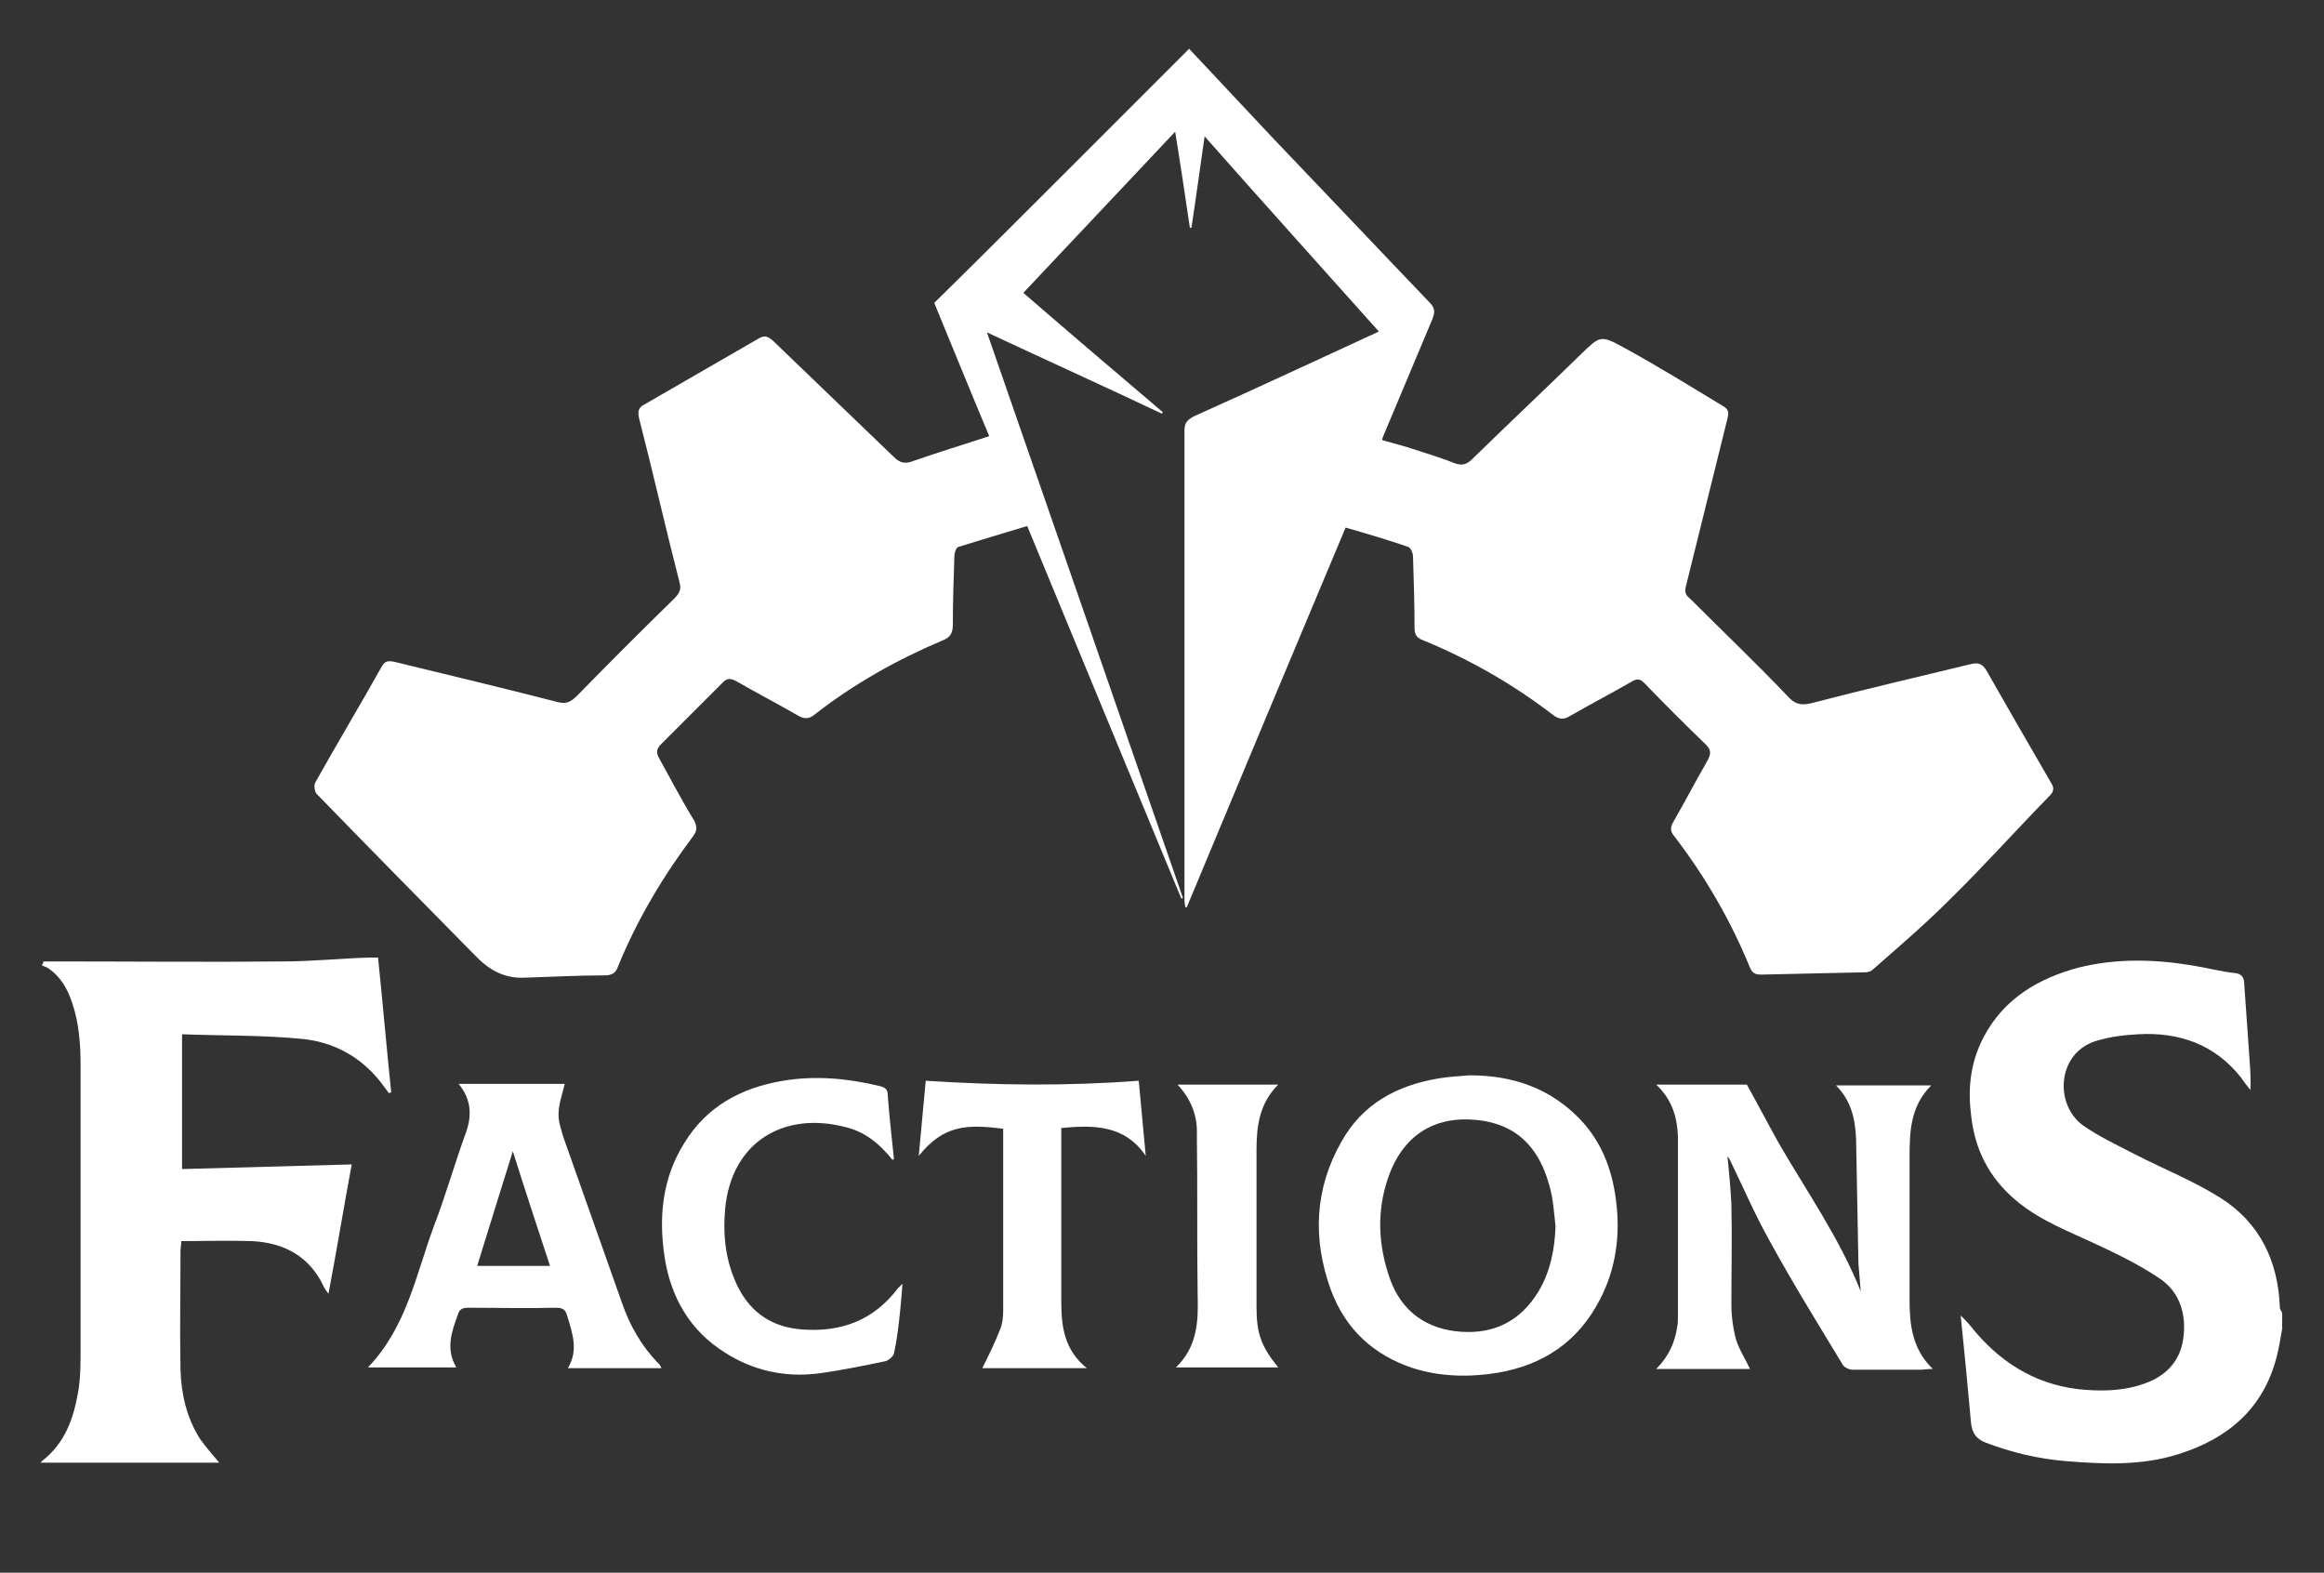 <?xml version="1.0" encoding="utf-8"?>
<!-- Generator: Adobe Illustrator 22.0.0, SVG Export Plug-In . SVG Version: 6.00 Build 0)  -->
<svg version="1.1" id="Capa_1" xmlns="http://www.w3.org/2000/svg" xmlns:xlink="http://www.w3.org/1999/xlink" x="0px" y="0px"
	 viewBox="0 0 300 203" style="enable-background:new 0 0 300 203;" xml:space="preserve">
<rect x="0" y="0" width="300" height="203" fill="#333333" stroke="none"/>
<style type="text/css">
	.st0{display:none;}
	.st1{fill:#FFFFFF;}
</style>
<g id="Capa_1_1_" class="st0">
</g>
<g id="Capa_2_1_">
	<g>
		<g>
			<path class="st1" d="M153.5,6.3c3.6,3.8,7.1,7.6,10.7,11.4c6.8,7.1,13.5,14.2,20.3,21.3c0.7,0.7,0.8,1.2,0.4,2.2
				c-2.1,5-4.2,10-6.3,15c-0.1,0.2-0.1,0.3-0.2,0.6c1.1,0.3,2.1,0.6,3.2,0.9c2.1,0.7,4.2,1.3,6.2,2.1c0.9,0.3,1.4,0.2,2.1-0.4
				c4.7-4.6,9.5-9.1,14.2-13.7c2.4-2.3,2.5-2.5,5.4-0.9c4.4,2.4,8.6,5,12.9,7.6c0.7,0.4,0.8,0.8,0.6,1.6c-1.8,7.3-3.6,14.5-5.4,21.8
				c-0.2,1,0.3,1.2,0.8,1.7c4.1,4.1,8.3,8.1,12.3,12.3c0.9,1,1.6,1.3,3,1c6.9-1.8,13.8-3.4,20.8-5.1c0.9-0.2,1.4,0,1.9,0.8
				c2.8,4.9,5.6,9.8,8.4,14.6c0.4,0.6,0.3,1.1-0.2,1.6c-4.4,4.5-8.6,9.2-13.1,13.6c-3.1,3.1-6.5,6-9.8,8.9c-0.2,0.2-0.6,0.3-0.9,0.3
				c-4.5,0.1-9,0.2-13.5,0.3c-0.7,0-1.1-0.2-1.4-0.9c-2.5-6.1-5.8-11.8-9.8-17c-0.5-0.6-0.5-1.1-0.1-1.8c1.5-2.6,2.9-5.3,4.4-7.9
				c0.5-0.9,0.5-1.4-0.2-2.1c-2.7-2.6-5.4-5.3-8-8c-0.6-0.6-1.1-0.4-1.6-0.1c-2.6,1.5-5.3,2.9-7.9,4.4c-0.8,0.5-1.4,0.5-2.2-0.1
				c-5.2-4-10.8-7.2-16.9-9.7c-0.8-0.3-1-0.8-1-1.6c0-3.1-0.1-6.1-0.2-9.2c0-0.4-0.3-1.1-0.6-1.2c-2.6-0.9-5.3-1.7-8.1-2.5
				c-6.9,16.4-13.7,32.7-20.5,49c-0.1,0-0.2,0-0.2,0c0-0.3-0.1-0.5-0.1-0.8c0-20.3,0-40.5,0-60.8c0-1,0.5-1.4,1.3-1.8
				c7.6-3.4,15.1-6.9,22.7-10.4c0.3-0.1,0.6-0.3,1.1-0.5c-7.5-8.4-14.9-16.6-22.5-25.2c-0.6,4.1-1.1,7.9-1.7,11.8
				c-0.1,0-0.1,0-0.2,0c-0.6-4-1.2-8.1-1.9-12.4c-6.6,7-13.1,13.9-19.6,20.8c6,5.2,12,10.3,18,15.4c0,0.1-0.1,0.1-0.1,0.2
				c-7.4-3.5-14.9-6.9-22.6-10.5c8.5,24.5,16.9,48.7,25.3,73c-0.1,0-0.1,0.1-0.2,0.1c-6.6-15.9-13.2-31.9-19.9-48.1
				c-3,0.9-6,1.8-8.9,2.7c-0.3,0.1-0.5,0.8-0.5,1.2c-0.1,2.9-0.2,5.9-0.2,8.8c0,1.1-0.3,1.7-1.4,2.1c-5.9,2.5-11.4,5.6-16.4,9.5
				c-0.8,0.7-1.5,0.6-2.3,0.1c-2.6-1.5-5.3-2.9-7.9-4.4c-0.6-0.3-1.1-0.4-1.6,0.1c-2.7,2.7-5.4,5.4-8.1,8.1
				c-0.6,0.6-0.6,1.1-0.2,1.8c1.5,2.7,2.9,5.4,4.5,8c0.4,0.8,0.4,1.3-0.1,2c-3.9,5.2-7.2,10.7-9.7,16.8c-0.3,0.9-0.8,1.2-1.8,1.2
				c-3.5,0-6.9,0.2-10.4,0.3c-2.6,0.1-4.6-1.1-6.3-2.9c-6.8-6.9-13.6-13.8-20.4-20.8c-0.3-0.3-0.4-1.1-0.2-1.5c2.8-5,5.8-10,8.6-15
				c0.4-0.7,0.8-0.7,1.5-0.6c7,1.7,14.1,3.4,21.1,5.2c1.1,0.3,1.7,0.1,2.6-0.8c4.1-4.2,8.3-8.4,12.5-12.5c0.7-0.7,1-1.2,0.7-2.2
				c-1.8-7-3.4-14.1-5.2-21.1c-0.2-0.9-0.1-1.4,0.7-1.8c5-2.9,9.9-5.7,14.9-8.6c0.8-0.4,1.2,0,1.7,0.4c5.2,5,10.4,10,15.6,15
				c0.8,0.8,1.5,0.9,2.5,0.5c3.2-1.1,6.4-2.1,9.8-3.2c-2.4-5.7-4.7-11.4-7.1-17.2c5.8-5.7,11.6-11.5,17.4-17.3
				c5.1-5.1,10.3-10.3,15.4-15.4c0.1-0.1,0.1-0.2,0.2-0.3C153.4,6.3,153.5,6.3,153.5,6.3z"/>
			<path class="st1" d="M5.4,188.6c3-2.3,4.1-5.5,4.7-9c0.3-1.8,0.3-3.6,0.3-5.5c0-12.2,0-24.4,0-36.6c0-2.7-0.2-5.5-1.1-8.1
				c-0.6-1.8-1.5-3.4-3.2-4.5c-0.2-0.1-0.5-0.2-0.7-0.3c0.1-0.2,0.2-0.3,0.2-0.5c0.4,0,0.9,0,1.3,0c9.9,0,19.8,0.1,29.7,0
				c3.7,0,7.4-0.4,11.1-0.5c0.3,0,0.7,0,1.1,0c0.6,5.8,1.1,11.6,1.7,17.4c-0.1,0-0.2,0.1-0.3,0.1c-0.4-0.5-0.8-1.1-1.2-1.6
				c-2.6-3.2-6-5-10-5.4c-5.1-0.5-10.3-0.4-15.5-0.6c0,5.9,0,11.5,0,17.4c7.3-0.2,14.6-0.4,21.9-0.6c-1,5.4-1.9,10.9-3,16.7
				c-0.3-0.4-0.5-0.7-0.6-0.9c-1.8-3.9-5.1-5.7-9.3-5.9c-3-0.1-6,0-9.1,0c0,0.5-0.1,0.9-0.1,1.2c0,5.1-0.1,10.2,0,15.4
				c0.1,3.2,0.8,6.2,2.5,8.9c0.7,1,1.5,1.9,2.5,3.1c-7.8,0-15.4,0-23.1,0C5.4,188.7,5.4,188.6,5.4,188.6z"/>
			<path class="st1" d="M294.6,171.5c-0.2,1.2-0.4,2.4-0.7,3.6c-1.7,6.7-6.3,10.6-12.7,12.6c-4.7,1.5-9.6,1.3-14.5,0.9
				c-3.6-0.3-7-1.1-10.4-2.4c-1.5-0.6-1.8-1.6-1.9-2.9c-0.4-4.4-0.8-8.7-1.3-13.5c0.6,0.6,1,1,1.3,1.4c3.6,4.5,8.1,7.4,13.8,8.1
				c2.8,0.3,5.6,0.3,8.3-0.6c2.8-0.9,4.8-2.7,5.3-5.7c0.5-3.1-0.3-6.1-2.9-7.9c-2.5-1.7-5.3-3.1-8.1-4.4c-3.6-1.7-7.4-3.1-10.5-5.7
				c-3.6-3-5.5-6.8-5.9-11.5c-0.4-3.4,0.1-6.7,1.7-9.7c2.6-4.9,7-7.5,12.2-8.9c4.8-1.2,9.7-1.1,14.6-0.3c1.9,0.3,3.7,0.8,5.6,1
				c0.9,0.1,1.2,0.6,1.2,1.4c0.2,2.8,0.4,5.7,0.6,8.5c0.1,1.7,0.3,3.4,0.2,5.2c-0.4-0.5-0.8-1-1.2-1.6c-3.4-4.3-8-5.9-13.3-5.6
				c-1.8,0.1-3.5,0.3-5.2,0.8c-5.2,1.4-5.7,8.1-2,10.9c2.1,1.5,4.5,2.6,6.8,3.8c3.7,1.9,7.5,3.4,11,5.6c5.1,3.2,7.5,8.2,7.7,14.2
				c0,0.2,0.2,0.4,0.3,0.7C294.6,170.3,294.6,170.9,294.6,171.5z"/>
			<path class="st1" d="M213.8,140c4.2,0,8.1,0,11.7,0c1.5,2.7,2.8,5.2,4.2,7.7c3.6,6.2,7.8,12.2,10.5,19c-0.1-1.2-0.2-2.4-0.3-3.6
				c-0.1-5.3-0.2-10.7-0.3-16c-0.1-2.6-0.6-5-2.6-7c4.1,0,8.1,0,12.3,0c-2.8,2.8-2.8,6.2-2.8,9.7c0,6,0,11.9,0,17.9
				c0,3.2,0.3,6.4,3,9c-0.7,0-1.2,0.1-1.6,0.1c-2.9,0-5.9,0-8.8,0c-0.4,0-1-0.3-1.2-0.6c-3.2-5.3-6.5-10.6-9.5-16.1
				c-1.9-3.4-3.4-6.9-5.1-10.4c-0.1-0.1-0.1-0.3-0.3-0.4c0.2,2,0.4,4.1,0.5,6.1c0.1,4.3,0,8.6,0,12.9c0,1.6,0.2,3.1,0.6,4.6
				c0.4,1.3,1.2,2.5,1.8,3.8c-3.9,0-7.9,0-12.1,0c1.6-1.6,2.4-3.4,2.7-5.4c0.1-0.5,0.1-0.9,0.1-1.4c0-7.7,0-15.5,0-23.2
				C216.5,144.1,215.8,141.9,213.8,140z"/>
			<path class="st1" d="M189.7,138.8c5.5,0,10.3,1.6,14.2,5.6c2.8,2.9,4.2,6.5,4.7,10.5c0.6,4.5,0,8.9-2.1,12.9
				c-2.8,5.4-7.3,8.4-13.2,9.4c-3.7,0.6-7.4,0.5-10.9-0.6c-5.1-1.7-8.7-5-10.6-10.1c-2.4-6.6-2.1-13.1,1.4-19.2
				c2.7-4.8,7.1-7.2,12.5-8.1C186.9,139,188.3,138.9,189.7,138.8z M200.8,158.3c-0.2-1.8-0.3-3.6-0.8-5.3c-1.6-5.8-5.2-8.3-10.3-8.5
				c-4.6-0.2-8.6,2-10.5,7.5c-1.5,4.3-1.3,8.7,0.2,13c1.5,4.3,4.8,6.6,9.2,6.9c4.3,0.3,7.7-1.4,10-5.2
				C200.1,164.2,200.7,161.3,200.8,158.3z"/>
			<path class="st1" d="M85.4,176.6c-4.1,0-8,0-12.1,0c1.4-2.3,0.6-4.5-0.1-6.8c-0.2-0.7-0.5-1-1.4-1c-3.8,0.1-7.6,0-11.4,0
				c-0.7,0-1.1,0.2-1.3,0.9c-0.8,2.2-1.6,4.4-0.2,6.8c-3.8,0-7.5,0-11.4,0c5-5.2,6.2-12,8.5-18.2c1.5-3.9,2.6-7.8,4-11.7
				c0.9-2.3,1-4.5-0.8-6.7c4.8,0,9.3,0,13.7,0c-0.3,1.3-0.8,2.6-0.8,4c0,1,0.4,2.1,0.7,3.1c2.5,7.1,5,14.1,7.5,21.2
				c1,2.9,2.5,5.5,4.6,7.7C85.2,176.1,85.2,176.3,85.4,176.6z M66.2,148.6c-1.4,4.5-3,9.6-4.6,14.8c3.1,0,6.3,0,9.4,0
				C69.3,158.2,67.6,153.1,66.2,148.6z"/>
			<path class="st1" d="M115.2,149.7c-1.6-2-3.5-3.6-6-4.2c-7.9-2.1-14.8,1.8-15.6,10.6c-0.3,3.6,0.1,6.9,1.7,10.1
				c1.7,3.3,4.4,5.1,8.2,5.4c5.1,0.4,9.3-1.2,12.4-5.3c0.1-0.1,0.2-0.2,0.6-0.6c-0.1,1.4-0.2,2.4-0.3,3.5c-0.2,1.9-0.4,3.7-0.8,5.5
				c-0.1,0.4-0.7,0.9-1.1,1c-2.9,0.6-5.8,1.2-8.8,1.6c-4.3,0.5-8.3-0.4-11.9-2.7c-4.5-2.8-7-7.1-7.8-12.3
				c-0.8-5.2-0.3-10.2,2.5-14.7c2.9-4.8,7.4-7.2,12.8-8.1c4.2-0.7,8.4-0.3,12.5,0.7c0.7,0.2,1,0.4,1,1.2c0.2,2.7,0.5,5.4,0.8,8.2
				C115.4,149.6,115.3,149.7,115.2,149.7z"/>
			<path class="st1" d="M147,139.5c0.3,3.3,0.6,6.5,0.9,9.7c-2.7-4-6.7-4-10.9-3.6c0,0.4,0,0.9,0,1.4c0,7,0,14.1,0,21.1
				c0,3.1,0.4,6.2,3.3,8.5c-4.8,0-9.3,0-13.5,0c0.8-1.6,1.6-3.2,2.3-5c0.3-0.7,0.4-1.6,0.4-2.4c0-7.8,0-15.7,0-23.5
				c-4.7-0.6-7.7-0.5-10.9,3.5c0.3-3.2,0.6-6.4,0.9-9.7C128.8,140.1,137.8,140.2,147,139.5z"/>
			<path class="st1" d="M152,140c4.4,0,8.6,0,13,0c-2.4,2.4-2.8,5.3-2.8,8.4c0,6.8,0,13.6,0,20.3c0,3.4,0.6,5.1,2.8,7.8
				c-4.4,0-8.6,0-13.2,0c2.8-2.7,2.9-6,2.8-9.4c-0.1-6.9,0-13.7-0.1-20.6C154.6,144.1,153.8,141.9,152,140z"/>
		</g>
	</g>
</g>
</svg>
